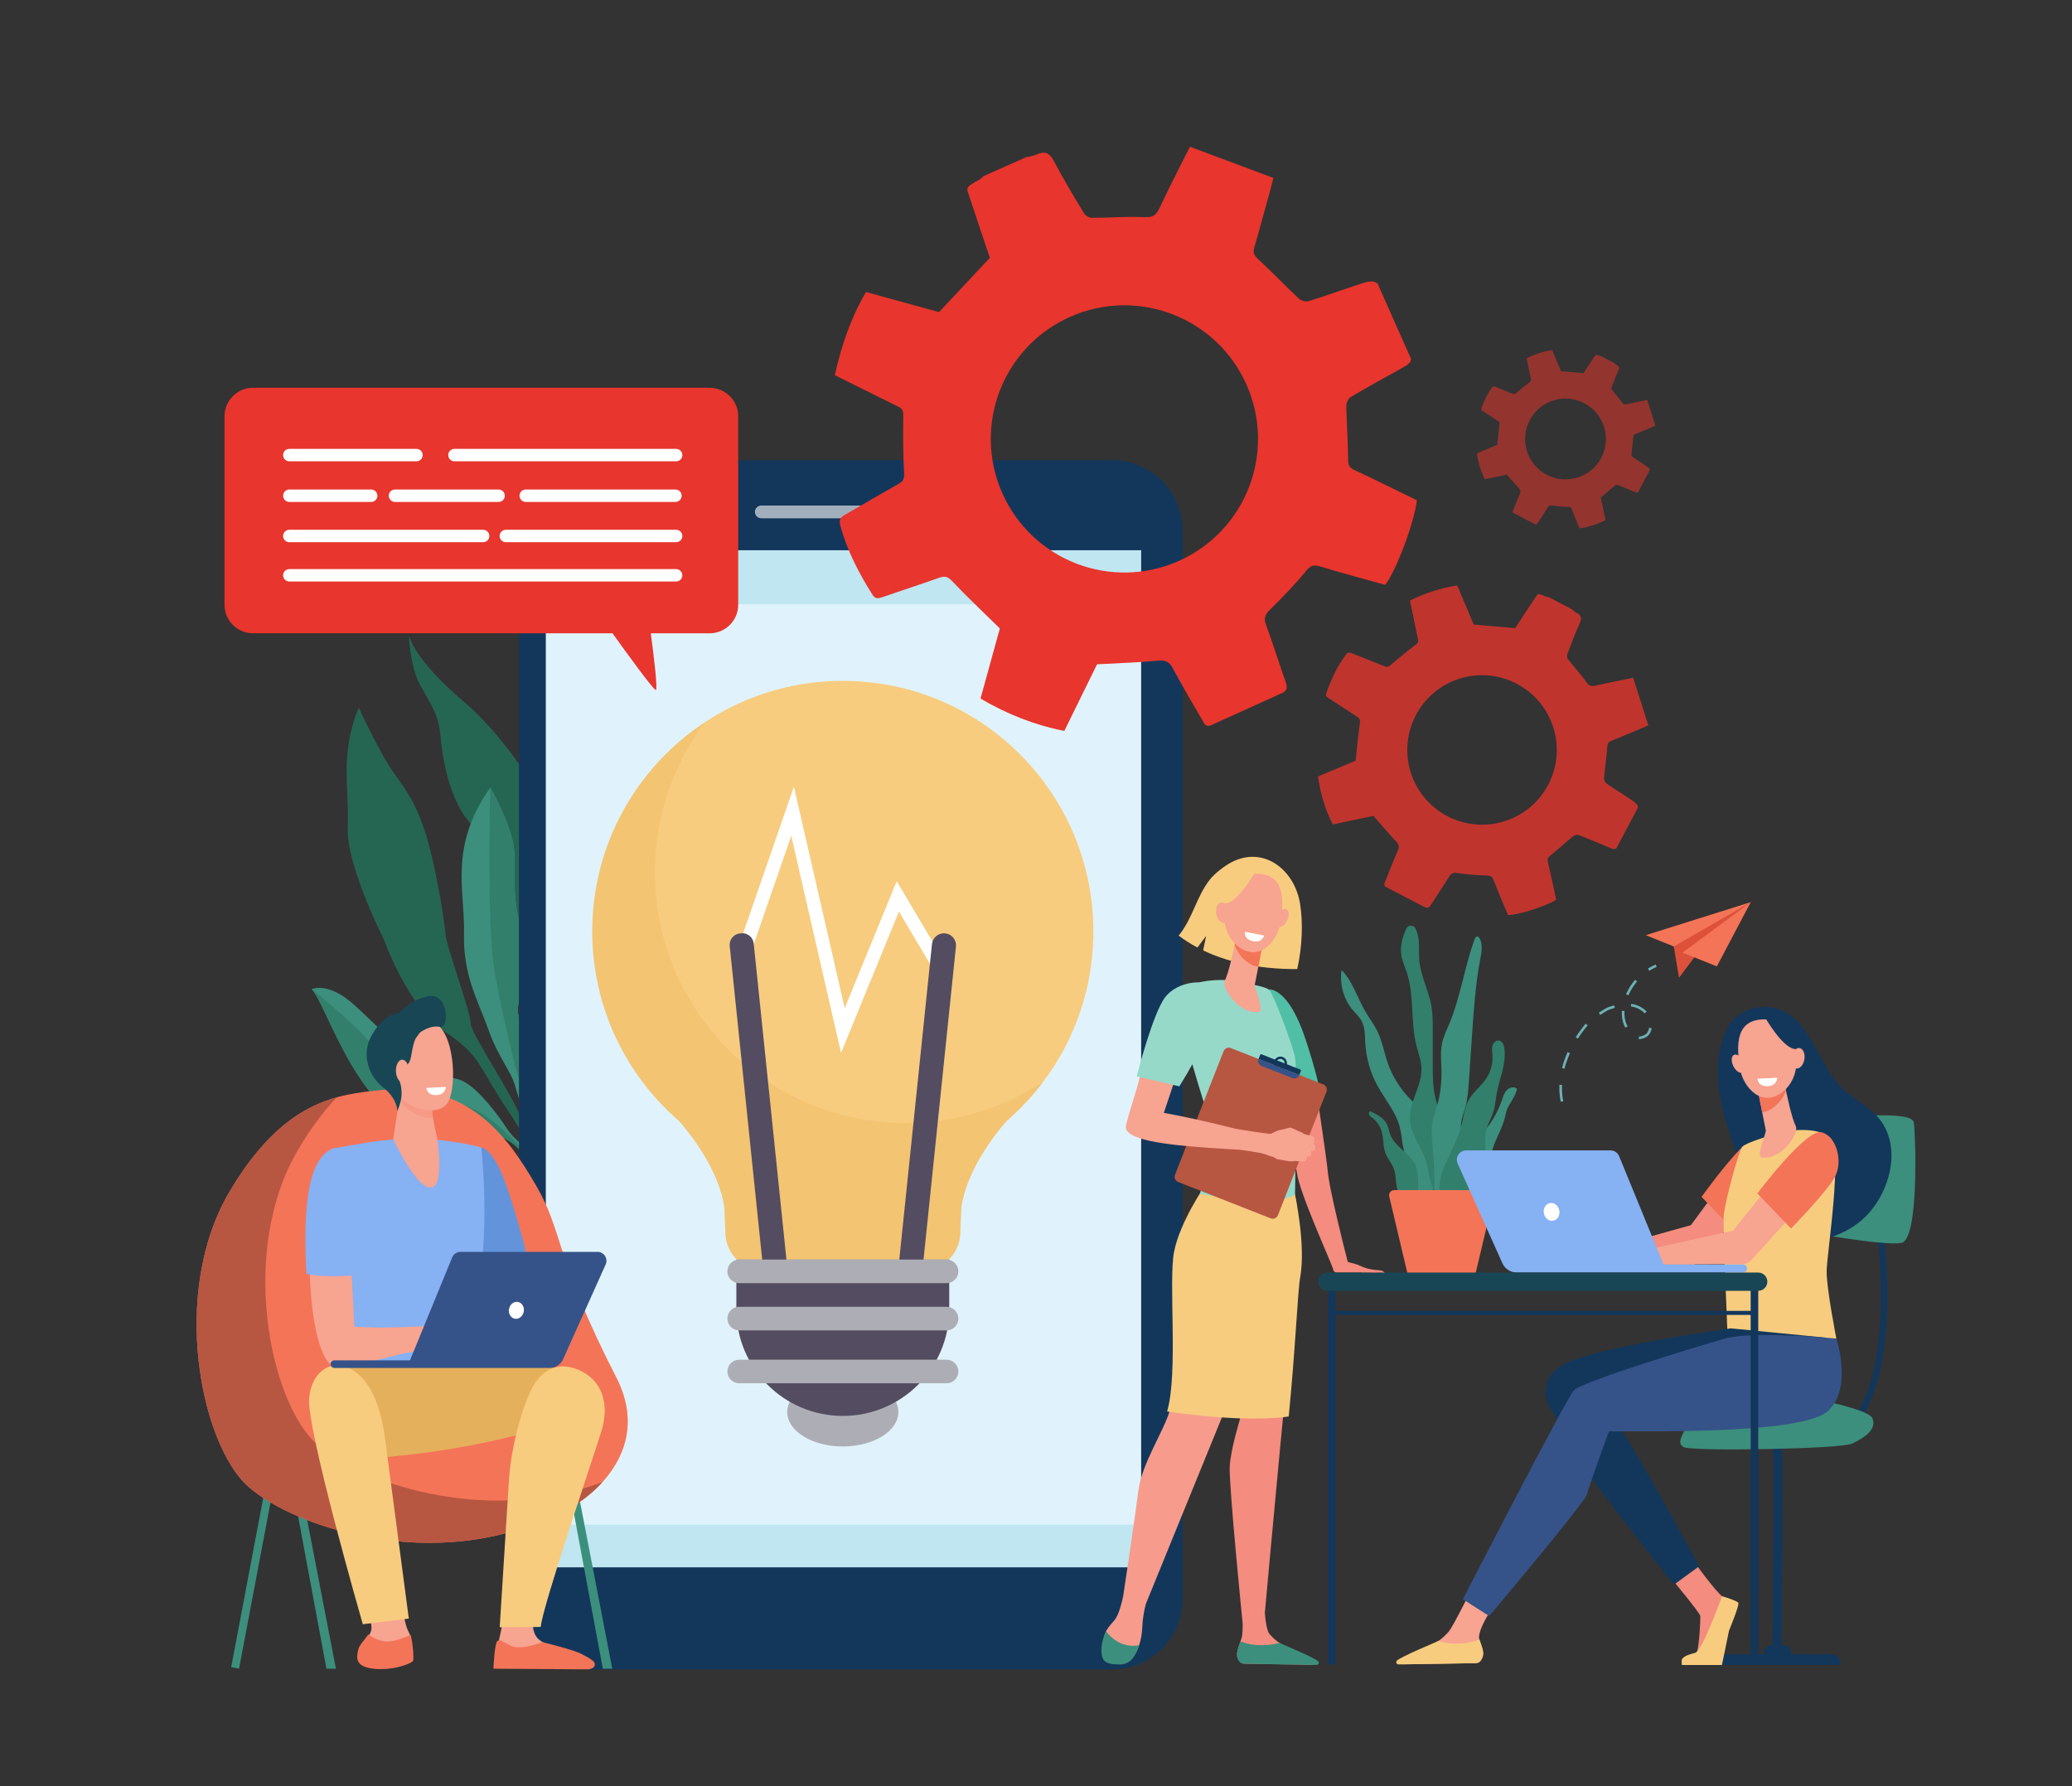 <?xml version="1.0" encoding="utf-8"?>
<!-- Generator: Adobe Illustrator 24.3.0, SVG Export Plug-In . SVG Version: 6.00 Build 0)  -->
<svg version="1.1" id="Layer_1" xmlns="http://www.w3.org/2000/svg" xmlns:xlink="http://www.w3.org/1999/xlink" x="0px" y="0px"
	 viewBox="0 0 1000 862.07" style="enable-background:new 0 0 1000 862.07;" xml:space="preserve">
<rect x="0" y="0" width="1000" height="862.07" fill="#333333" stroke="none"/>
<style type="text/css">
	.st0{fill:#256653;}
	.st1{fill:#3C8F7C;}
	.st2{fill:#327F6B;}
	.st3{fill:#13375B;}
	.st4{fill:#E0F3FC;}
	.st5{opacity:0.6;fill:#FFFFFF;}
	.st6{opacity:0.2;fill:#3CB4C5;}
	.st7{fill:#F47458;}
	.st8{fill:#DD513A;}
	.st9{fill:#6DB1B5;}
	.st10{fill:#184655;}
	.st11{fill:#B75742;}
	.st12{fill:#F79C8D;}
	.st13{fill:#6394DB;}
	.st14{fill:#86B1F2;}
	.st15{fill:#F7A491;}
	.st16{fill:#E5B05C;}
	.st17{fill:#F7CC7F;}
	.st18{fill:#355389;}
	.st19{fill:#FFFFFF;}
	.st20{opacity:0.2;fill:#F47458;}
	.st21{fill:#ADAEB5;}
	.st22{fill:#544C60;}
	.st23{opacity:0.3;fill:#EAB054;}
	.st24{fill:#F48C7F;}
	.st25{fill:#50BFA5;}
	.st26{fill:#96D9C9;}
	.st27{fill:#E8352D;}
	.st28{opacity:0.78;fill:#E8352D;}
	.st29{opacity:0.53;fill:#E8352D;}
</style>
<g>
	<path class="st0" d="M173.15,341.56c0,0,10.34,22.51,17.29,32.01c6.96,9.51,13.58,18.6,19.13,44.98
		c5.55,26.39,4.6,29.04,6.12,35.85c1.52,6.82,11.41,34.43,11.46,39.49c0.06,5.06,19.98,33.89,25.08,47.38
		c5.1,13.49,14.14,32.76,13.64,42.57l-2.27-0.58c0,0-1.85-22.88-17.6-46c-15.75-23.12-13.5-27.48-31.38-39.36
		c-17.89-11.88-29.44-44.68-29.44-44.68s-18.19-35.64-17.35-54.16C168.68,380.55,163.85,363.84,173.15,341.56z"/>
	<path class="st0" d="M197.35,306.95c0,0,0.6,14.78,5.37,23.57c4.77,8.78,8.88,14.12,9.74,23.62c0.87,9.5,3.86,34,17.16,45.96
		c13.3,11.96,15,47.79,25.12,58.63c10.12,10.84,11.44,18.63,9.58,37.22c-1.87,18.59-8.22,44.36,6.46,77.99l3.32-8.36
		c0,0-10.5-27.67-7.96-43.87c2.54-16.2,11.39-40.68,8.15-52.42c-3.24-11.74,8.8-14.03,1.55-31.79
		c-7.25-17.76-4.27-23.93-14.15-39.28c0,0-1.01-0.72-3.61-13.71c-2.6-12.99-23.52-36.8-33.16-44.92
		C215.28,331.46,201.39,318.44,197.35,306.95z"/>
	<path class="st1" d="M236.63,380.15c0,0,11.55,19.77,11.71,32.5c0.16,12.73-1.21,23.08,4.63,40.5c5.84,17.43-5.75,28.44-2.41,38.06
		c3.34,9.62,3.6,21.01,3.5,29.65c-0.1,8.64,13.23,37.23,15.26,51.7c2.03,14.48-0.56,14.52-0.56,14.52s-2.21-19.11-5.28-25.43
		c-3.07-6.32-12.39-28.11-14.57-36.54c-2.18-8.43-8.08-13.84-13.18-28.11c-5.09-14.28-12.33-26.3-11.78-46.56
		C224.5,430.19,216.35,408.81,236.63,380.15z"/>
	<path class="st1" d="M261.08,573.82c0,0-5.39-25.09-28.09-27.6c-22.71-2.51-36.05,1.98-52.09-16.35
		c-16.04-18.33-25.36-47.42-30.48-52.43c0,0,8.06-4.15,21.46,8.38c13.4,12.53,22.81,22.03,30.57,29.32
		c7.76,7.29,14.06,2.54,22.25,7.35c6.86,4.03,15.74,15.68,19.65,21.78c1.27,1.98,2.78,3.8,4.51,5.4c1.57,1.45,3.45,3.23,4.65,4.54
		c2.4,2.62,9.34,19.7,9.34,19.7L261.08,573.82z"/>
	<path class="st1" d="M269.08,569.39c0,0-8-30.69-2.64-45.7c5.36-15.02,22.14-26.13,21.47-35.56c-0.67-9.43-11.45-34.93-2.66-53.91
		c0,0,3.34,16.93,6.63,20.7c3.29,3.77,25.89,18.95,21.88,39.01c-4.01,20.06-25.97,24.75-31.38,30.65
		c-5.41,5.91-12.71,5.9-12.76,9.82c-0.05,3.93-1.47,18.2,0.95,32.29L269.08,569.39z"/>
	<path class="st2" d="M260.33,548.86l-11.24-32.39c0,0-6.6-26.05-10.43-47.77c-3.83-21.72-2.03-88.55-2.03-88.55
		s11.55,19.77,11.71,32.5c0.16,12.73-1.21,23.08,4.63,40.5c5.84,17.43-5.75,28.44-2.41,38.06c3.34,9.62,3.6,21.01,3.5,29.65
		c-0.1,8.64,13.23,37.23,15.26,51.7c1.11,7.93,0.84,11.52,0.36,13.16C271.48,573.06,260.33,548.86,260.33,548.86z"/>
	<path class="st2" d="M204.95,529.56c10.03,2,19,1.32,30.9,10.18c11.91,8.86,18.91,18.33,18.91,18.33s5.35,9.56,7.56,14.61
		c0.32,0.77,0.51,1.23,0.51,1.23l-1.76-0.09c0,0-5.39-25.09-28.09-27.6c-22.71-2.51-36.05,1.98-52.09-16.35
		c-16.04-18.33-25.36-47.42-30.48-52.43c0,0,17.06,13.27,27.61,25.02C188.56,514.21,194.92,527.56,204.95,529.56z"/>
	<path class="st2" d="M291.87,454.92c3.29,3.77,25.89,18.95,21.88,39.01c-4.01,20.06-25.97,24.75-31.38,30.65
		c-5.41,5.91-12.71,5.9-12.76,9.82c-0.05,3.93-1.47,18.2,0.95,32.29l-0.65,1.18c-1.18-5.5-2.83-13.87-3.37-20.23
		c-0.87-10.32,0.8-14.6,4.12-22.96c3.32-8.36,23.94-25.4,29.11-34.36c5.17-8.96-9.96-23.93-13.32-31.16
		c-3.36-7.23-1.21-24.95-1.21-24.95S288.58,451.15,291.87,454.92z"/>
</g>
<g>
	<path class="st3" d="M548.33,224.13L548.33,224.13c-0.02-0.01-0.05-0.02-0.07-0.02c-0.68-0.25-1.38-0.46-2.08-0.67
		c-0.24-0.07-0.48-0.14-0.72-0.2c-0.25-0.07-0.51-0.13-0.77-0.19c-0.26-0.06-0.52-0.12-0.78-0.18c-0.25-0.05-0.5-0.1-0.75-0.15
		c-0.28-0.05-0.56-0.1-0.84-0.15c-0.24-0.04-0.48-0.08-0.72-0.11c-0.3-0.04-0.61-0.08-0.92-0.12c-0.22-0.03-0.45-0.05-0.67-0.07
		c-0.35-0.03-0.7-0.06-1.06-0.08c-0.19-0.01-0.37-0.03-0.56-0.04c-0.54-0.03-1.09-0.04-1.64-0.04H284.49
		c-0.59,0-1.17,0.01-1.75,0.04c-1.16,0.06-2.3,0.18-3.43,0.35c-0.56,0.09-1.12,0.19-1.68,0.3c-14.39,2.95-25.48,14.98-26.99,29.85
		c-0.12,1.14-0.18,2.3-0.18,3.48v419.79v95.77c0,14.72,9.35,27.26,22.44,31.99v0c0.06,0.02,0.12,0.04,0.17,0.06
		c0.65,0.23,1.31,0.44,1.97,0.63c0.24,0.07,0.48,0.14,0.72,0.21c0.25,0.07,0.51,0.13,0.77,0.19c0.26,0.06,0.52,0.12,0.78,0.18
		c0.25,0.05,0.5,0.1,0.75,0.15c0.28,0.05,0.56,0.1,0.84,0.15c0.24,0.04,0.48,0.08,0.72,0.11c0.3,0.04,0.61,0.08,0.92,0.12
		c0.22,0.03,0.45,0.05,0.67,0.07c0.35,0.03,0.7,0.06,1.06,0.08c0.19,0.01,0.37,0.03,0.56,0.04c0.54,0.03,1.09,0.04,1.64,0.04h252.27
		c1.17,0,2.33-0.06,3.48-0.18c16.01-1.63,28.74-14.35,30.36-30.36c0.12-1.14,0.18-2.3,0.18-3.48V351.89v-95.77
		C570.78,241.4,561.42,228.86,548.33,224.13z"/>
	<rect x="263.43" y="265.58" class="st4" width="287.32" height="490.87"/>
	<path class="st5" d="M447.22,250.15h-79.8c-1.7,0-3.08-1.38-3.08-3.08l0,0c0-1.7,1.38-3.08,3.08-3.08h79.8
		c1.7,0,3.08,1.38,3.08,3.08v0C450.29,248.77,448.92,250.15,447.22,250.15z"/>
	<rect x="263.43" y="735.85" class="st6" width="287.32" height="20.6"/>
	<rect x="263.43" y="265.58" class="st6" width="287.32" height="26.05"/>
</g>
<g>
	<path class="st1" d="M690.69,548.36c-0.35-3.11-0.77-6.29-2.21-9.06c-1.75-3.37-4.84-5.81-7.53-8.49
		c-5.03-5.01-8.91-11.18-11.23-17.9c-1.8-5.19-2.69-10.73-5.17-15.63c-1.51-2.99-3.58-5.67-5.29-8.55
		c-4.06-6.81-6.27-14.86-11.78-20.56c-1.06,6.91,1.03,14.25,5.58,19.55c1.36,1.58,2.93,3.01,3.96,4.82c1.88,3.29,1.7,7.3,1.92,11.07
		c0.41,7.1,2.41,14.11,5.82,20.35c3.61,6.63,8.83,12.54,10.76,19.85c1.45,5.47,1.02,11.62,4.1,16.36c0.33,0.51,0.72,1.03,0.8,1.64
		c0.05,0.34-0.01,0.69-0.06,1.03c-0.07,0.44-0.14,0.88-0.21,1.32c-0.7,4.48-1.43,10.18,2.42,13.54c2.67,2.32,6.1,2.38,8.02-0.71
		c1.93-3.11,1.76-7.66,1.62-11.16C691.97,559.99,691.34,554.15,690.69,548.36z"/>
	<path class="st2" d="M697.62,544.75c-1.5-5.19-3.82-10.13-4.99-15.4c-1.13-5.11-1.14-10.4-1.14-15.64c0-5.74-0.01-11.48-0.01-17.22
		c0-3.57-0.01-7.17-0.6-10.69c-1.27-7.58-5.21-14.59-5.88-22.25c-0.29-3.31,0.05-6.66-0.32-9.96c-0.21-1.89-0.69-3.81-1.57-5.49
		c-0.94-1.8-3.54-1.72-4.39,0.12c-1.91,4.15-3.13,8.63-2.35,13.07c0.46,2.67,1.62,5.15,2.48,7.71c3.84,11.42,1.8,24.06,4.77,35.73
		c0.9,3.52,2.25,6.98,2.41,10.61c0.38,8.7-6.12,16.64-5.52,25.32c0.49,7.12,5.61,13.01,7.76,19.81c1.2,3.81,1.46,7.87,2.75,11.65
		c1,2.94,3.33,6.5,6.95,5.61c3.43-0.85,2.4-3.65,2.24-6.33C699.69,562.38,700.18,553.6,697.62,544.75z"/>
	<path class="st1" d="M705.48,549.51c-0.15-2.7-0.61-5.41-0.23-8.08c0.32-2.26,1.22-4.38,1.86-6.57c1.2-4.1,1.5-8.4,1.79-12.66
		c0.53-7.75,1.06-15.49,1.59-23.24c0.82-12.04,1.65-24.12,3.9-35.98c0.62-3.29,1.33-6.86-0.15-9.87c-0.31-0.63-0.93-1.31-1.6-1.09
		c-0.48,0.15-0.71,0.68-0.89,1.15c-4.92,13.38-6.78,27.78-12.28,40.93c-1.32,3.15-2.85,6.25-3.53,9.6
		c-0.82,4.02-0.37,8.17-0.26,12.27c0.15,5.88-0.42,11.8-2.04,17.46c-0.85,2.96-1.99,5.85-2.45,8.89c-0.58,3.79-0.09,7.66,0.27,11.48
		c0.7,7.34,0.93,14.73,0.71,22.1c-0.13,4.33,3.53,4.22,5.95,1.56c1.69-1.86,1.68-3.91,2.26-6.23
		C702.28,563.6,705.94,557.76,705.48,549.51z"/>
	<path class="st2" d="M682.62,561.26c-3.24-5.2-9.68-8.15-11.75-13.92c-0.53-1.47-0.73-3.05-1.37-4.46
		c-1.43-3.15-4.67-4.94-7.87-6.39c-0.44-0.2-0.95,0.12-0.95,0.61l0,0c-0.01,0.78,0.36,1.51,1,1.95c2.46,1.66,4.33,4.19,5.16,7.04
		c0.99,3.38,0.56,7.08,1.78,10.38c1.03,2.77,3.15,5.03,4.14,7.82c0.91,2.54,0.81,5.32,1.24,7.99c0.43,2.67,1.61,5.5,4.06,6.63
		C686.92,582.98,684.71,564.62,682.62,561.26z"/>
	<path class="st1" d="M719.48,559.55c-0.14,2.51,0.25,5.15-0.74,7.47c-0.63,1.48-1.76,2.68-2.69,3.99
		c-3.26,4.61-4.45,11.15-9.46,13.75c-0.33,0.17-0.7,0.32-1.07,0.26c-0.51-0.1-0.85-0.59-1.06-1.07c-1.23-2.86,0.15-6.09,0.97-9.1
		c0.14-0.53,0.26-1.11,0.01-1.6c-0.28-0.53-0.91-0.76-1.33-1.18c-0.86-0.83-0.78-2.21-0.61-3.4c0.43-2.96,1.02-5.89,1.79-8.78
		c0.43-1.64,0.94-3.29,1.88-4.7c1.04-1.55,2.55-2.7,3.96-3.92c6.24-5.37,11.02-12.43,13.7-20.22c0.58-1.69,1.1-3.47,2.29-4.79
		c1.2-1.32,3.33-2,4.79-0.98c1.04,0.73-3.21,7.56-3.71,8.38c-1.42,2.34-1.43,4.38-2.23,6.98
		C724.02,547.02,719.86,552.72,719.48,559.55z"/>
	<path class="st2" d="M714.54,562.45c0.93-2.4,1.86-4.83,2.17-7.38c0.34-2.84-0.11-5.74,0.37-8.56c0.62-3.62,2.73-6.81,3.78-10.33
		c0.75-2.54,0.94-5.22,1.39-7.83c1.3-7.48,4.81-14.78,3.8-22.31c-0.22-1.64-0.96-3.54-2.58-3.82c-1.47-0.25-2.81,1.09-3.19,2.54
		c-0.38,1.44-0.1,2.97,0.01,4.46c0.29,4.16-0.89,8.4-3.3,11.8c-2.31,3.27-5.66,5.73-7.74,9.15c-2.55,4.19-2.9,9.32-4.2,14.05
		c-2.59,9.42-9.07,17.63-10.26,27.33c-0.47,3.86,0.43,8.55,4,10.09C709.1,586.09,712.21,568.48,714.54,562.45z"/>
	<path class="st7" d="M696.54,574.4h-1.65h-21.98c-1.62,0-2.81,1.51-2.43,3.09l8.61,36.33c0.27,1.13,1.28,1.93,2.43,1.93h13.37h1.65
		h13.37c1.16,0,2.17-0.8,2.43-1.93l8.61-36.33c0.37-1.58-0.82-3.09-2.43-3.09H696.54z"/>
</g>
<g>
	<g>
		<path class="st8" d="M807.81,456.81l2.53,15.11l8-10.7l26.62-25.81l-23.73,9.72c0,0-11.51,6.84-12,7.65
			C808.74,453.61,807.81,456.81,807.81,456.81z"/>
		<polygon class="st7" points="794.31,451.35 844.96,435.41 807.81,456.81 		"/>
		<polygon class="st7" points="828.61,466.41 812.03,459.8 844.96,435.41 		"/>
	</g>
	<g>
		<g>
			<path class="st9" d="M753.05,530.7c-0.2-1.2-0.34-2.44-0.41-3.67c-0.06-1.14-0.07-2.3-0.02-3.45l1.25,0.05
				c-0.05,1.11-0.04,2.23,0.02,3.33c0.07,1.19,0.2,2.38,0.39,3.54c0.06,0.34,0.12,0.68,0.19,1.02l-1.23,0.24
				C753.17,531.4,753.11,531.04,753.05,530.7z M753.85,515.48c0.66-2.55,1.57-5.14,2.73-7.7l1.14,0.52
				c-1.13,2.49-2.02,5.02-2.66,7.5L753.85,515.48z M791.03,501.47c-0.08-0.02-0.17-0.05-0.25-0.07l0.36-1.2
				c0.07,0.02,0.14,0.04,0.2,0.06c0,0,0.04,0.01,0.13,0c0.7-0.04,2.41-0.56,3.19-1.43c0.66-0.73,1.08-1.67,1.26-2.79l1.23,0.2
				c-0.21,1.34-0.76,2.53-1.57,3.43c-1.09,1.2-3.18,1.79-4.05,1.84C791.34,501.52,791.17,501.51,791.03,501.47z M760.48,500.62
				c1.43-2.25,3.05-4.46,4.81-6.57l0.96,0.8c-1.73,2.08-3.32,4.24-4.72,6.45L760.48,500.62z M783.4,493.61
				c-0.35-1.15-0.57-2.37-0.64-3.64c-0.04-0.68-0.03-1.39,0.01-2.11l1.25,0.08c-0.04,0.67-0.04,1.33-0.01,1.96
				c0.07,1.17,0.26,2.3,0.59,3.34c0.23,0.74,0.54,1.47,0.92,2.16l-1.09,0.6C783.99,495.24,783.65,494.43,783.4,493.61z
				 M787.27,485.76l-0.17-0.03l0.18-1.24l0.19,0.03c2.83,0.44,5.48,1.8,7.26,3.73l-0.92,0.85
				C792.21,487.37,789.83,486.15,787.27,485.76z M771.62,488.79c1.2-0.81,3.41-2.24,4.66-2.69c0.97-0.35,1.87-0.64,2.76-0.88
				l0.33,1.21c-0.85,0.23-1.72,0.51-2.66,0.85c-0.82,0.3-2.42,1.23-4.38,2.55L771.62,488.79z M784.78,479.86
				c1.09-2.52,2.56-4.87,4.35-6.98l0.95,0.81c-1.71,2.02-3.11,4.26-4.16,6.67L784.78,479.86z"/>
		</g>
		<g>
			<path class="st9" d="M796,468.52c1.15-0.73,2.35-1.36,3.56-1.87l-0.49-1.15c-1.27,0.54-2.53,1.2-3.74,1.97L796,468.52z"/>
		</g>
	</g>
</g>
<g>
	
		<rect x="119.59" y="716.81" transform="matrix(0.983 0.186 -0.186 0.983 143.824 -9.317)" class="st1" width="3.87" height="88.59"/>
	<polygon class="st1" points="290.93,805.39 295.5,805.39 278.47,717.22 274.67,717.94 	"/>
	<polygon class="st1" points="157.55,805.39 162.12,805.39 145.09,717.22 141.29,717.94 	"/>
	<polygon class="st10" points="249.3,805.39 245.59,805.44 261.92,717.62 265.71,718.34 	"/>
	<path class="st7" d="M183.56,526.14c-20.28,2.17-46.53,4.46-72.87,49.18c-28.8,48.87-13.64,121.86,9.09,142.15
		c22.73,20.28,96.96,45.33,159.36,7.83c0,0,37.68-22.72,18.34-60.44c-29.76-58.03-25.55-70.14-38.86-92.88
		C245.31,549.24,226.6,521.53,183.56,526.14z"/>
	<path class="st11" d="M110.68,575.31c17.98-30.52,35.92-41.27,51.94-45.72c-6.2,6.41-12.48,14.67-18.77,25.34
		c-28.8,48.87-13.64,121.86,9.09,142.15c20.16,17.99,80.82,39.72,137.81,18.25c-5.86,6.48-11.62,9.96-11.62,9.96
		c-62.4,37.5-136.63,12.45-159.36-7.83C97.04,697.18,81.89,624.18,110.68,575.31z"/>
	<polygon class="st12" points="248.67,600.41 253.88,616.05 237.99,609.8 	"/>
	<path class="st13" d="M232.29,553.88c1.06,0.04,3.96,1.01,8.2,9c5.42,10.21,13.34,41.04,13.34,41.04l-23.64,8.77l-3.04-6.44
		l-5-49.55C222.15,556.71,232,553.87,232.29,553.88z"/>
	<path class="st14" d="M201.04,549.43c6.76,0.01,23.49,1.98,31.25,4.45c0,0,5.7,48.86-5.14,85.98c-2.43,8.31,2.01,34.45,2.01,34.45
		l-70.06-0.92c0,0,8.3-63.19,5.17-73.4c-3.13-10.21-3.2-45.78-3.2-45.78s0.48-0.07,15.74-2.7
		C183.93,550.28,193.82,549.42,201.04,549.43z"/>
	<path class="st15" d="M192.87,764.99c0,0,1.55,17.83,4.4,22.76c2.85,4.94-0.15,13.33-0.3,14.48c-0.15,1.15-6,2.8-15.3,1.81
		c-9.3-0.99-9.15-3.13-8.4-6.58c0.75-3.46,5.7-7.9,6-11.19c0.3-3.29-2.85-15.14-2.85-15.14L192.87,764.99z"/>
	<path class="st16" d="M221.26,659.6c0,0,48.36-2.68,59.16,3.84c10.8,6.52-1.95,19.9-1.95,19.9s-39.37,17.06-105.28,20.85
		c-15.61,0.9-16.95-40.56-14.03-43.99C162.06,656.77,221.26,659.6,221.26,659.6z"/>
	<path class="st7" d="M180.52,805.43c-9.58-1.02-8.39-5.7-7.62-9.26c0.48-2.23,3.23-4.85,4.87-7.34c0.86,0.68,2.25,1.88,6.41,3.1
		c4.32,1.27,10.24-1.24,14.01-2.82c1.34,4.99,1.41,11.35,1.28,12.31C199.31,802.61,190.09,806.45,180.52,805.43z"/>
	<path class="st17" d="M185.8,694.08c1.93,14.57,11.5,87.11,11.5,87.11l-22.2,2.74c0,0-27.3-94.68-25.9-109.16
		c1.4-14.48,11.62-15.7,11.62-15.7S180.69,655.51,185.8,694.08z"/>
	<path class="st15" d="M160.31,559.64c6.55-2.45,9.75,56.37,10.64,80.58c11.6,1.11,31.82,0.01,36.85-0.37
		c2.37-0.18,7.83-2.17,10.18-2.48c2.41-0.32,4.6-0.48,5.79-0.27c0.44,0.08,12.53,5,13.56,6.08c1.28,1.34,4.75,4.72,4.17,6.18
		c-0.59,1.46-6.67-4.07-6.67-4.07l-2.97-1.66c3.7,3.6,10.76,8.35,9.74,10.08c-0.99,1.69-7.36-3.13-11.9-6.41
		c3.89,3.5,8.73,9.78,7.62,10.75c-1,0.88-6.5-6.38-12.38-8.47c-2.18-0.77-4.35,1.37-6.06,1.63c-1.26,0.19-3.2,0.6-4.44,0.25
		l-6.37-1.8c-2.17,0.2-2.22,1.47-4.41,1.94c-2.54,0.54-6.71,1.11-9.95,1.9c-18.64,4.54-24.86,6.65-30.57,6.64
		C145.84,660.12,144.83,565.43,160.31,559.64z"/>
	<path class="st14" d="M147.88,614.86c-1.23-24.8-1.05-55.36,12.9-60.58c5.5-2.06,15.21,10.31,13.46,61.08
		C166.8,615.98,155.87,616.47,147.88,614.86z"/>
	<path class="st15" d="M257.78,780.24c0,0-1.94,6.19,1.53,10.28c3.47,4.09,17.88,8.11,19.77,10.32c1.89,2.22,1.75,4.1,1.75,4.1
		l-40.45-1.11l0.44-12.17l1.86-8.75L257.78,780.24z"/>
	<path class="st7" d="M261.83,792.56c0,0-10.39,4.19-15.41,1.71c-5.02-2.48-4.87-3.17-6.32-2.24c-1.45,0.93-1.97,13.36-1.97,13.36
		l45.48,0.31c3.17-0.07,4.77-2.4,2.19-4.38c-1.76-1.36-3.8-2.28-4.96-2.94C277.28,796.34,261.83,792.56,261.83,792.56z"/>
	<path class="st17" d="M256.25,671.02c3.13-6.56,10.24-15.09,22.75-9.95c11.93,4.9,15.13,16.96,11.37,29.3
		c-3.76,12.34-28.55,84.89-29.41,94.86l-19.79,0.13c0,0,3.6-57.44,4.48-71.33C246.49,700.67,250.84,682.37,256.25,671.02z"/>
	<path class="st18" d="M288.37,604.2h-66.14c-1.75,0-3.33,1.06-3.99,2.68l-20.37,49.67H161.4c-1.02,0-1.85,0.83-1.85,1.84l0,0
		c0,1.02,0.83,1.85,1.85,1.85h103.79c2.85,0,5.44-1.67,6.61-4.28l20.51-45.68C293.59,607.43,291.5,604.2,288.37,604.2z"/>
	<path class="st19" d="M252.76,633.13c-0.45,2.23-2.39,3.72-4.35,3.33c-1.95-0.39-3.18-2.52-2.73-4.75s2.39-3.72,4.35-3.33
		C251.99,628.77,253.21,630.9,252.76,633.13z"/>
	<path class="st15" d="M193,528.49l-3.24,21.33c0,0,11.82,25.4,18.87,23.2c5.92-1.85,2.28-24.32,2.28-24.32s-3.23-12.07-2.26-18.11
		C209.62,524.55,193,528.49,193,528.49z"/>
	<path class="st20" d="M208.66,530.59c0.97-6.04-15.66-2.1-15.66-2.1l-0.27,1.77c0.49,1.18,1.08,2.2,1.8,2.97
		c3.71,4,9.52,6.4,14.54,6.58C208.57,536.55,208.26,533.06,208.66,530.59z"/>
	<g>
		<path class="st15" d="M190.27,498.31c-0.47-0.17-3.77,24.29,2.49,31.03c6.26,6.73,18.44,8.93,22.82,3.63
			c4.84-5.86,4.59-32.16-5.13-39.08C200.72,486.96,190.27,498.31,190.27,498.31z"/>
		<path class="st10" d="M206.74,480.8c-7.52,1.53-12.39,6.13-14.18,8.08c-3.41,0.4-8.05,2.29-12.84,10.22
			c-5.89,9.75-1.54,20.56,5.32,25.86c6.86,5.3,6.76,11.43,6.76,11.43l1.08-3.17c0.8-2.4,1.13-4.94,0.86-7.46
			c-0.16-1.51-0.48-3.14-1.11-4.49c-1.65-3.54,3.54-5.89,5-8.84c1.12-2.27,1.18-7.46,2.94-11.21l2.11-2.86c0,0,4.87-3.79,9.63-2.72
			C217.07,496.72,216.39,478.83,206.74,480.8z"/>
		<path class="st15" d="M197.31,516.79c0.05,2.98-1.31,5.43-3.03,5.46c-1.72,0.03-3.16-2.37-3.21-5.35
			c-0.05-2.98,1.31-5.43,3.03-5.46C195.83,511.41,197.26,513.81,197.31,516.79z"/>
	</g>
	<path class="st19" d="M205.76,525.07l9.43-0.49c0,0-0.03,3.59-4.17,3.93C205.97,528.92,205.76,525.07,205.76,525.07z"/>
</g>
<g>
	<path class="st21" d="M433.58,681.52c0,9.17-12.01,16.61-26.82,16.61c-14.81,0-26.82-7.44-26.82-16.61
		c0-9.17,12.01-16.61,26.82-16.61C421.57,664.91,433.58,672.35,433.58,681.52z"/>
	<path class="st17" d="M406.76,328.62c-66.78,0-120.91,54.13-120.91,120.91c0,36.49,16.16,69.2,41.72,91.37
		c0.09,0.1,18.89,20.41,21.99,41.69l0.56,13.02c0.18,4.27,1.86,8.34,4.74,11.5c0.25,0.28,0.52,0.55,0.79,0.81h102.24
		c0.27-0.26,0.53-0.53,0.79-0.81c2.88-3.16,4.55-7.23,4.74-11.5l0.56-13.02c3.1-21.28,21.9-41.6,21.99-41.69
		c25.55-22.17,41.72-54.88,41.72-91.37C527.67,382.76,473.54,328.62,406.76,328.62z"/>
	<path class="st22" d="M406.76,683.38L406.76,683.38c-28.37,0-51.38-23-51.38-51.38v-24.07h102.75V632
		C458.13,660.38,435.13,683.38,406.76,683.38z"/>
	<path class="st23" d="M437.07,541.98c-66.81,0-120.98-54.16-120.98-120.98c0-27.13,8.93-52.17,24.01-72.35
		c-32.69,21.64-54.25,58.74-54.25,100.88c0,36.49,16.16,69.2,41.72,91.37c0.09,0.1,18.89,20.41,21.99,41.69l0.56,13.02
		c0.18,4.27,1.86,8.34,4.74,11.5c0.25,0.28,0.52,0.55,0.79,0.81h102.24c0.27-0.26,0.53-0.53,0.79-0.81
		c2.88-3.16,4.55-7.23,4.74-11.5l0.56-13.02c3.1-21.28,21.9-41.6,21.99-41.69c6.46-5.61,12.33-11.89,17.48-18.74
		C484.38,534.68,461.58,541.98,437.07,541.98z"/>
	<g>
		<polygon class="st19" points="405.91,508.17 381.88,403.38 360.8,464.33 354.61,462.19 383.16,379.68 407.67,486.6 432.78,425.31 
			456.04,464.57 450.41,467.9 433.85,439.96 		"/>
	</g>
	<g>
		<path class="st22" d="M375.63,623.69l-0.58,0.06c-3.04,0.31-5.75-1.89-6.07-4.93l-16.8-162.25c-0.31-3.04,1.89-5.75,4.93-6.07
			l0.58-0.06c3.04-0.31,5.75,1.89,6.07,4.93l16.8,162.25C380.87,620.66,378.66,623.37,375.63,623.69z"/>
		<path class="st22" d="M438.24,623.72L438.24,623.72c3.2,0.33,6.05-1.99,6.38-5.19l16.74-161.67c0.33-3.2-1.99-6.05-5.19-6.38l0,0
			c-3.2-0.33-6.05,1.99-6.38,5.19l-16.74,161.67C432.73,620.53,435.05,623.38,438.24,623.72z"/>
	</g>
	<path class="st21" d="M456.84,619.31h-100.1c-3.14,0-5.69-2.55-5.69-5.69v0c0-3.14,2.55-5.69,5.69-5.69h100.1
		c3.14,0,5.69,2.55,5.69,5.69v0C462.53,616.76,459.98,619.31,456.84,619.31z"/>
	<path class="st21" d="M456.84,642.11h-100.1c-3.14,0-5.69-2.55-5.69-5.69l0,0c0-3.14,2.55-5.69,5.69-5.69h100.1
		c3.14,0,5.69,2.55,5.69,5.69l0,0C462.53,639.56,459.98,642.11,456.84,642.11z"/>
	<path class="st21" d="M456.84,667.63h-100.1c-3.14,0-5.69-2.55-5.69-5.69l0,0c0-3.14,2.55-5.69,5.69-5.69h100.1
		c3.14,0,5.69,2.55,5.69,5.69l0,0C462.53,665.08,459.98,667.63,456.84,667.63z"/>
</g>
<path class="st3" d="M859.69,803.26l-4.4-0.04c0.58-42.65,1.09-107.42,0.12-111.05c0,0.01,0.06,0.23,0.29,0.49l3.57-2.07
	c0.58,0.64,0.93,1.03,1.05,19.17c0.06,9.33,0.04,22.22-0.07,38.31C860.07,775.46,859.7,802.99,859.69,803.26z"/>
<g>
	<path class="st3" d="M896.36,686.58l-2.37-2c8.66-10.23,13.42-29.73,13.77-56.38c0.27-20.32-2.15-37.75-2.17-37.92l3.07-0.43
		c0.02,0.18,2.47,17.81,2.2,38.35c-0.16,12.1-1.21,22.84-3.12,31.93C905.32,671.61,901.49,680.51,896.36,686.58z"/>
</g>
<path class="st1" d="M885.68,539.68c1.28,0,37.14-4.27,37.99,2.13c0.85,6.4,2.56,56.35-5.98,58.06c-8.54,1.71-49.95-5.98-49.95-5.98
	L885.68,539.68z"/>
<path class="st1" d="M812.68,689.94c1.84-0.37-4.7,6.4,0,8.54c4.7,2.13,75.56,0.85,81.11-1.71c5.55-2.56,12.38-6.83,9.82-12.38
	c-2.56-5.55-46.23-12.81-46.23-12.81l-39.58,10.67C817.8,682.26,810.54,690.37,812.68,689.94z"/>
<path class="st3" d="M829.1,519.92c-0.34-8.11,0.86-16.12,4.49-23.67c3.12-6.5,10.84-10.18,17.89-10.19
	c22.36-0.03,25.21,29.52,39.44,40.92c4.35,3.48,9.21,6.32,13.33,10.08c15.2,13.87,8.35,39.54-5.6,51.7
	c-9.68,8.44-24.91,13.23-36.84,6.64c-6.23-3.44-10.96-9.17-14.33-15.44c-4.78-8.9-7.87-19.17-11.27-28.65
	C832.58,541.21,829.55,530.7,829.1,519.92z"/>
<path class="st24" d="M767.4,604.89l48.67-13.57c0,0,10.25-13.77,23.45-32.25c4.31,4.27,6.71,10.83,11.05,15.05l-32.22,35.63
	c-1.16,1.29-2.81,2.02-4.54,2.03l-44.72,0.15l-15.3,1.22v-9.79L767.4,604.89z"/>
<path class="st7" d="M837.46,594.56c0,0,16.7-17.13,21-24.57c4.3-7.44-2.93-2.6-10.31-4.55c-2.79-0.74-2.09-17.12-7.37-11.79
	c-8.67,8.73-19.56,24.01-19.56,24.01L837.46,594.56z"/>
<path class="st17" d="M861.21,546.13c0,0,14.99-2.96,21.83,2.76c6.84,5.71-1.47,56.52-1.46,64.95c0.01,8.42,4.7,32.22,4.7,32.22
	s-45.43,7.95-52.65-4.69c0,0-2.05-48.17-1.75-54.23c0.31-6.06,7.04-30.83,8.9-33.49S861.21,546.13,861.21,546.13z"/>
<path class="st15" d="M861.3,522.94c0,0,0.08,0.45,0.22,1.21c0.68,3.66,3.3,15.8,5.07,19.13c2.14,4.03-7.32,16.89-16.42,15.32
	c-2.71-0.47,2.29-11.82,2.05-13.02c-0.46-2.3-1.08-5.44-1.72-8.66c-0.36-1.82-0.72-3.66-1.07-5.39c-0.97-4.92-1.77-8.94-1.77-8.94
	L861.3,522.94z"/>
<path class="st7" d="M861.53,524.15c-0.14-0.76-0.22-1.21-0.22-1.21l-13.64-0.34c0,0,0.79,4.02,1.77,8.94
	c0.34,1.72,0.7,3.55,1.06,5.36c2.11-0.31,4.3-1.33,6.51-3.26c2.4-2.1,3.98-4.62,4.93-7.32
	C861.77,525.46,861.63,524.72,861.53,524.15z"/>
<path class="st15" d="M852.13,492.01c0,0,6.43-0.74,10.46,4.46c4.03,5.2,8.37,21.28-1.64,30.03c-10.01,8.74-19.9-1.15-21.36-11.65
	C838.12,504.35,837.55,491.63,852.13,492.01z"/>
<path class="st15" d="M836.62,514.69c1.19,2.32,3.2,3.6,4.48,2.87c1.28-0.73,1.35-3.21,0.15-5.53c-1.19-2.32-3.2-3.6-4.48-2.87
	C835.5,509.9,835.43,512.37,836.62,514.69z"/>
<path class="st3" d="M851.41,490.29c0,0,8.59,15.29,14.73,16c6.14,0.71,6.95,8.83,6.95,8.83s-2.2-18.72-8.28-22.34
	C858.73,489.17,851.41,490.29,851.41,490.29z"/>
<path class="st15" d="M864.53,510.13c-0.5,2.72,0.5,5.21,2.24,5.56c1.74,0.36,3.55-1.56,4.05-4.27s-0.51-5.21-2.24-5.56
	C866.84,505.5,865.03,507.41,864.53,510.13z"/>
<path class="st3" d="M883.91,798.4h-52.47c-2.42,0-4.38,1.96-4.38,4.38l0,0c0,0.42,0.34,0.77,0.77,0.77h59.69
	c0.42,0,0.77-0.34,0.77-0.77l0,0C888.29,800.36,886.33,798.4,883.91,798.4z"/>
<g>
	<path class="st24" d="M806.74,762c0,0,13.79,16.53,13.88,17.97c0.09,1.44-0.55,17.14-2.19,18.58c-1.64,1.44-6.46,2.46-4.91,4.08
		c1.17,1.22,10.18,0.96,16.15,0.63c1.74-0.1,3.93-14,4.62-16.04c1-2.97,3.44-9.65,2.53-11.72c-0.44-1.01-2.57-3.08-5.56-5.01
		c-3.15-2.03-15.19-18.79-15.19-18.79L806.74,762z"/>
	<path class="st17" d="M831.06,770.39c0,0-9.26,26.07-12.88,27.33c-0.96,0.33-5.58,1.18-6.45,3.22c-0.26,0.62,0,2.67,0,2.67h19.3
		c0,0,2.44-11.49,3.41-16.53c0,0,5.11-12.33,4.54-13.45S831.06,770.39,831.06,770.39z"/>
	<path class="st15" d="M724.14,769.94c0,0-11.26,15.85-10.27,20.87c0.53,2.69,2.89,6.2,1.54,8.73c-1.36,2.53-2.9,3.16-2.9,3.16
		l-35.13,0.57c-1.91,0.03-0.65-1.2,0.89-2.33c2.53-1.85,4.56-3.08,12.63-6.97c0.53-0.25,2.44-1.47,3.13-1.89
		c1.75-1.07,3.51-2.75,5.02-4.43c2.52-2.8,13.61-25.64,13.61-25.64L724.14,769.94z"/>
	<path class="st17" d="M694.03,792.07c9.29,2.38,16.16,0.76,20-0.78c0.99,2.8,2.3,6.32,1.61,8.34c-0.85,2.48-2.07,3.04-3.14,3.07
		c-8.49,0.22-31.08,0.53-37.55,0.61c-0.9,0.01-1.4-1.04-0.82-1.73C675.73,799.66,693.34,792.49,694.03,792.07z"/>
	<path class="st3" d="M764.87,672.13c0,0,13.94,15.92,17.5,18.44c3.56,2.52,37.69,65.37,37.69,65.37l-12.16,8.88
		c0,0-30.51-38.04-44.83-58.38c-12.11-17.2-7.65-16.11-14.77-26.58c-3.92-5.76-3.03-13.56,2.14-18.24c0.64-0.58,1.34-1.19,2.1-1.82
		c10.54-8.79,82.82-18.68,82.82-18.68l46.23,4.53c0,0-37.77,26.49-39.18,27.19c-1.41,0.71-52.16,8.11-53.22,8.11
		S764.87,672.13,764.87,672.13z"/>
	<path class="st18" d="M886.28,646.05c0,0,7.93,23.79-3.96,34.89c-11.89,11.1-82.56,9.87-105.82,9.87c0,0-9.52,26.08-10.57,30.31
		c-1.06,4.23-47.22,58.85-47.22,58.85l-12.69-8.11c0,0,49.69-96.56,53.57-100.79c3.88-4.23,59.21-21.15,72.95-25.02
		C846.28,642.18,886.28,646.05,886.28,646.05z"/>
</g>
<path class="st3" d="M861.05,794.08h-6.43c-1.9,0-3.44,1.54-3.44,3.44l0,0c0,1.9,1.54,3.44,3.44,3.44h6.43
	c1.9,0,3.44-1.54,3.44-3.44l0,0C864.49,795.62,862.95,794.08,861.05,794.08z"/>
<rect x="640.89" y="620.87" class="st3" width="3.66" height="182.45"/>
<rect x="844.92" y="620.87" class="st3" width="3.66" height="182.45"/>
<path class="st15" d="M794.34,603.26l42.2-9.34c0,0,15.26-19.61,29.92-36.48c4.31,4.27,6.71,10.83,11.05,15.05l-32.22,35.63
	c-1.16,1.28-2.81,2.02-4.54,2.03l-44.72,0.15l-15.3,1.22v-9.79L794.34,603.26z"/>
<path class="st7" d="M864.4,592.93c0,0,16.7-17.13,21-24.57c4.3-7.44,1.11-19.91-6.27-21.86c-7.38-1.96-30.97,29.52-30.97,29.52
	L864.4,592.93z"/>
<g>
	<path class="st14" d="M707.65,555.22h69.59c1.84,0,3.5,1.11,4.2,2.82l21.43,52.26h38.37c1.07,0,1.94,0.87,1.94,1.94l0,0
		c0,1.07-0.87,1.94-1.94,1.94H732.04c-3,0-5.72-1.76-6.95-4.5l-21.58-48.06C702.16,558.62,704.36,555.22,707.65,555.22z"/>
	<path class="st19" d="M745.12,585.65c0.47,2.35,2.52,3.92,4.57,3.51c2.06-0.41,3.34-2.65,2.87-4.99c-0.47-2.35-2.52-3.92-4.57-3.51
		C745.93,581.07,744.65,583.31,745.12,585.65z"/>
</g>
<path class="st10" d="M848.57,623H640.65c-2.43,0-4.41-1.97-4.41-4.41l0,0c0-2.43,1.97-4.41,4.41-4.41h207.91
	c2.43,0,4.41,1.97,4.41,4.41l0,0C852.97,621.02,851,623,848.57,623z"/>
<path class="st19" d="M848.26,520.71l9.43-0.49c0,0-0.03,3.59-4.17,3.93C848.47,524.56,848.26,520.71,848.26,520.71z"/>
<path class="st17" d="M627.48,436.4c-2.53-16.46-17.42-28.3-32.99-20.31c-3.5,1.8-8.25,5.44-10.67,8.55
	c-6.54,8.4-8.21,18.76-14.97,26.92c2.48,1.88,5.48,3.86,9.06,5.75l4.21-5.61l-1.45,7c10.46,5,25.22,9.13,45.42,9.02
	C628.63,456.28,628.83,445.18,627.48,436.4z"/>
<path class="st24" d="M664.57,613.84c-1.54-1.29-3.4-0.7-8.73-3.17c-1.03-0.48-3.75-1.24-4.97-1.48c-0.23-0.05-0.41-0.22-0.47-0.44
	c-1.62-6.14-8.73-34.52-9.51-42.7c-0.8-8.37-6.2-43.85-7.02-49.24c-0.06-0.37-0.42-0.6-0.78-0.5l-15.51,4.32
	c-0.32,0.09-0.51,0.41-0.44,0.73c0.96,4.23,6.92,30.78,8.67,44.22c1.4,10.71,17.36,45.08,17.68,47.28c0,0.02,0.01,0.04,0.01,0.06
	c0.1,0.66,0.66,1.15,1.33,1.15c3.94,0,16.56,0,17.28,0C662.77,614.07,665.05,614.24,664.57,613.84z"/>
<path class="st25" d="M630.05,501.49c-8.25-25.03-17.48-23.96-17.48-23.96l7.14,52.62c5.1-1.39,11.73-4.49,16.82-5.93
	C634.84,516.3,632.08,507.65,630.05,501.49z"/>
<path class="st24" d="M632.34,801.31c-2.38-1.75-4.3-2.91-11.89-6.59c-0.5-0.24-2.3-1.39-2.95-1.79c-1.65-1.01-3.3-2.6-4.73-4.19
	c-1.36-1.52-2.01-6.39-2.32-10.27c0.78-8.67,13.34-147.64,15.99-162.69c2.73-15.53-1.43-39.22-1.43-39.22l-9.69-3.66l-18.4,63.78
	l1.45,48.55c0,0-4.33,13.99-4.87,22.36c-0.55,8.36,6.26,76.24,6.26,76.24l0,0c0,2.43-0.09,4.62-0.36,5.99
	c-0.5,2.54-3.28,7.77-2.01,10.15s2.73,2.99,2.73,2.99l33.07,0.53C634.98,803.54,633.79,802.38,632.34,801.31z"/>
<path class="st12" d="M582.16,571.59c0,0-11.48,17.32-14.22,31.66c-2.73,14.34,2.01,58.39-3.25,77.18
	c-2.85,10.17-13.64,25.87-15.28,39.01c-1.64,13.14-7.35,51.07-7.35,51.07h0c-0.86,3.98-2.22,8.91-3.97,11.2
	c-1.07,1.4-3.04,3.17-4.33,5.71c-2.01,3.94-0.9,9.81,0.58,13.04c0.76,1.66-0.05,1.65,1.68,2.19c5.12,1.58,10.57-1.08,12.75-6
	c1.22-2.75,2.29-6.41,2.5-11.03c0.23-4.89,0.99-8.78,1.81-11.66l0,0l36.7-90.03l26.57-77.7l6.81-40.02L582.16,571.59z"/>
<path class="st1" d="M549.77,794.05c-7.94,1.45-13.23-3.21-15.98-6.69c-2.02,3.95-3,9.84-1.52,13.09c1.31,2.86,5.13,2.78,8.14,2.89
	c3.18,0.12,5.64-1.65,7.22-4.43C548.37,797.61,549.13,795.99,549.77,794.05z"/>
<path class="st1" d="M617.5,792.92c-8.74,2.25-15.21,0.72-18.83-0.74c-0.93,2.65-2.17,5.97-1.51,7.89c0.8,2.35,1.95,2.88,2.96,2.9
	c7.99,0.21,29.26,0.5,35.35,0.58c0.85,0.01,1.32-0.98,0.77-1.64C634.73,800.1,618.15,793.32,617.5,792.92z"/>
<path class="st17" d="M589.6,684.1c0.69,0.05,1.38,0.09,2.07,0.13c0.04,0,0.07,0,0.11,0.01c0.68,0.04,1.37,0.08,2.05,0.11
	c0.04,0,0.08,0,0.12,0.01c0.69,0.04,1.38,0.07,2.07,0.1c0.04,0,0.07,0,0.11,0c0.7,0.03,1.41,0.06,2.11,0.08
	c7.84,0.26,17.52,0.16,23.73-0.9c3.17-31.7,4.35-60.64,5.52-67.04c2.84-15.53-2.48-40.04-2.48-40.04l-2.54-0.46l1.61-9.08
	l-42.64,5.38c0,0-11.94,17.32-14.78,31.66c-2.84,14.34,2.09,58.39-3.38,77.18C563.27,681.24,575.45,683.14,589.6,684.1z"/>
<path class="st26" d="M591.45,473.03c0,0-15.2-0.97-21.22,5.6c-6.01,6.57,13.34,58.55,14.44,66.91c1.09,8.36-5.58,30.6-5.58,30.6
	s35.71,7.2,45.92,0.43c0,0,1.09-60.13,0-66.11c-1.09-5.97-10.21-30.26-12.39-32.65C610.43,475.42,591.45,473.03,591.45,473.03z"/>
<path class="st15" d="M596.51,452.67c0,0-0.08,0.45-0.22,1.21c-0.68,3.66-3.29,15.82-5.05,19.16c-2.13,4.04,7.3,16.91,16.37,15.34
	c2.7-0.47-2.28-11.83-2.04-13.04c0.46-2.3,1.08-5.45,1.72-8.67c0.36-1.82,0.72-3.66,1.06-5.39c0.97-4.92,1.76-8.95,1.76-8.95
	L596.51,452.67z"/>
<path class="st7" d="M596.29,453.88c0.14-0.76,0.22-1.21,0.22-1.21l13.6-0.34c0,0-0.79,4.03-1.76,8.95
	c-0.34,1.72-0.7,3.56-1.06,5.36c-2.1-0.31-4.29-1.33-6.49-3.26c-2.4-2.1-3.97-4.63-4.92-7.33
	C596.05,455.19,596.19,454.45,596.29,453.88z"/>
<path class="st15" d="M605.66,421.7c0,0-6.41-0.74-10.42,4.46c-4.02,5.21-8.35,21.31,1.63,30.06c9.98,8.75,19.84-1.16,21.3-11.66
	C619.63,434.06,620.2,421.32,605.66,421.7z"/>
<path class="st15" d="M621.12,444.41c-1.19,2.32-3.19,3.61-4.47,2.87c-1.28-0.74-1.34-3.21-0.15-5.53c1.19-2.32,3.19-3.61,4.47-2.87
	C622.24,439.61,622.31,442.09,621.12,444.41z"/>
<path class="st17" d="M606.38,419.97c0,0-8.56,15.31-14.69,16.02c-6.12,0.71-6.93,8.84-6.93,8.84s2.19-18.75,8.25-22.36
	C599.08,418.86,606.38,419.97,606.38,419.97z"/>
<path class="st11" d="M594.03,505.84l44.63,17.54c1.39,0.55,2.08,2.12,1.53,3.51l-23.42,59.6c-0.55,1.39-2.12,2.08-3.51,1.53
	l-44.63-17.54c-1.39-0.55-2.07-2.12-1.53-3.51l23.42-59.6C591.07,505.98,592.64,505.3,594.03,505.84z"/>
<path class="st3" d="M627.84,516.89c0.11-0.27-0.03-0.58-0.3-0.69l-18.68-7.34c-0.27-0.11-0.58,0.03-0.69,0.3l-0.76,1.94l19.67,7.73
	L627.84,516.89z"/>
<path class="st3" d="M619.12,510.17c-1.63-0.64-3.46,0.16-4.1,1.79c-0.64,1.63,0.16,3.46,1.79,4.1c1.63,0.64,3.46-0.16,4.1-1.79
	C621.55,512.65,620.75,510.81,619.12,510.17z M617.22,515.01c-1.04-0.41-1.56-1.59-1.15-2.63c0.41-1.04,1.59-1.56,2.63-1.15
	c1.04,0.41,1.56,1.59,1.15,2.63C619.44,514.9,618.26,515.42,617.22,515.01z"/>
<path class="st18" d="M627.71,516.31c0.15,0.14,0.2,0.37,0.12,0.57l-0.76,1.94l-19.67-7.73c-0.53,1.35,0.13,2.86,1.48,3.39
	l14.8,5.81c1.35,0.53,2.86-0.13,3.39-1.48l0.76-1.94C627.92,516.68,627.86,516.46,627.71,516.31z"/>
<path class="st15" d="M593.3,439.84c0.5,2.72-0.5,5.21-2.24,5.57c-1.73,0.36-3.54-1.56-4.04-4.28c-0.5-2.72,0.5-5.21,2.24-5.57
	C590.99,435.21,592.8,437.12,593.3,439.84z"/>
<path class="st15" d="M634.29,552.36c-0.32-0.3-0.26-0.49-0.26-0.49c0.51-0.55,0.57-2.71-0.11-3.24c-0.68-0.53-4.34-1.13-4.66-1.37
	s-0.87-0.74-1.39-0.84c-0.53-0.09-4.23-2.02-4.97-2.15c-0.75-0.13-3.33,0.86-4.86,1.04c-1.53,0.18-3.95,1.57-4.65,1.9
	c-0.52,0.25-10.57-1.37-13.16-1.76c-2.82-0.42-4.98-0.91-4.98-0.91s-16.36-4.27-33.55-7.43l4.65-13.93l-16.13-3.67
	c-1.99,7.97-6.27,20.21-6.82,24.02c-1.08,7.49,24.64,9.52,47.44,10.95h0c2.51,0.16,4.87,0.29,7.03,0.41
	c2.93,0.27,7.79,1.12,10.04,1.49l0,0c1.4,0.36,3.31,0.86,3.54,1.02c0.36,0.25,2.91,1.02,3.13,1.05c0.22,0.04,1.07,0.64,1.43,0.89
	c0.36,0.25,5.54,0.98,6.38,1.13c0.84,0.15,2.75-0.15,2.75-0.15l3.48,0.35c2.55,0.25,1.99-2.43,1.99-2.43
	c1.21,0.11,1.85-0.28,2.11-0.95c0.26-0.67,0.09-1.48,0.15-1.61c0.06-0.13,0.44-0.16,0.44-0.16c0.76,0.1,1.39-0.74,1.52-1.3
	C634.94,553.66,634.61,552.65,634.29,552.36z"/>
<path class="st26" d="M548.61,519.5c0,0,7.74-30.59,13.83-38.34c6.09-7.75,20.7-9.71,25.93-2.72c5.22,6.99-19.19,45.88-19.19,45.88
	L548.61,519.5z"/>
<path class="st24" d="M661.03,612.55c0.1,0.03,3.82,0.55,5.05,0.59c1.22,0.04,2.18,1.05,2.18,1.05l-11.32-0.12
	c0,0,0.92-1.27,1.11-1.31C658.23,612.72,661.03,612.55,661.03,612.55z"/>
<path class="st19" d="M848.26,520.71l9.43-0.49c0,0-0.03,3.59-4.17,3.93C848.47,524.56,848.26,520.71,848.26,520.71z"/>
<path class="st19" d="M600.84,449.72l9.26,1.82c0,0-0.91,3.48-5,2.79C600.11,453.5,600.84,449.72,600.84,449.72z"/>
<rect x="640.89" y="632.68" class="st3" width="206.78" height="1.96"/>
<g>
	<path class="st27" d="M342.49,187.16H122.13c-7.61,0-13.78,6.17-13.78,13.78v90.94c0,7.61,6.17,13.78,13.78,13.78h173.49
		c7.02,9.8,19.75,27.34,20.88,27.34c1.05,0-0.97-16.57-2.4-27.34h28.4c7.61,0,13.78-6.17,13.78-13.78v-90.94
		C356.27,193.33,350.1,187.16,342.49,187.16z"/>
	<path class="st19" d="M201,222.65h-61.36c-1.66,0-3-1.34-3-3v0c0-1.66,1.34-3,3-3H201c1.66,0,3,1.34,3,3v0
		C204,221.31,202.66,222.65,201,222.65z"/>
	<path class="st19" d="M179.14,242.26h-39.5c-1.66,0-3-1.34-3-3v0c0-1.66,1.34-3,3-3h39.5c1.66,0,3,1.34,3,3v0
		C182.14,240.92,180.8,242.26,179.14,242.26z"/>
	<path class="st19" d="M240.63,242.26h-50c-1.66,0-3-1.34-3-3v0c0-1.66,1.34-3,3-3h50c1.66,0,3,1.34,3,3v0
		C243.64,240.92,242.29,242.26,240.63,242.26z"/>
	<path class="st19" d="M325.99,242.26h-72.26c-1.66,0-3-1.34-3-3v0c0-1.66,1.34-3,3-3h72.26c1.66,0,3,1.34,3,3v0
		C328.99,240.92,327.65,242.26,325.99,242.26z"/>
	<path class="st19" d="M326.32,222.65H219.33c-1.66,0-3-1.34-3-3v0c0-1.66,1.34-3,3-3h106.99c1.66,0,3,1.34,3,3v0
		C329.32,221.31,327.98,222.65,326.32,222.65z"/>
	<path class="st19" d="M326.32,280.67H139.64c-1.66,0-3-1.34-3-3l0,0c0-1.66,1.34-3,3-3h186.68c1.66,0,3,1.34,3,3l0,0
		C329.32,279.32,327.98,280.67,326.32,280.67z"/>
	<path class="st19" d="M233.17,261.69h-93.54c-1.66,0-3-1.34-3-3v0c0-1.66,1.34-3,3-3h93.54c1.66,0,3,1.34,3,3l0,0
		C236.18,260.35,234.83,261.69,233.17,261.69z"/>
	<path class="st19" d="M326.32,261.69h-82.2c-1.66,0-3-1.34-3-3l0,0c0-1.66,1.34-3,3-3h82.2c1.66,0,3,1.34,3,3v0
		C329.32,260.35,327.98,261.69,326.32,261.69z"/>
</g>
<path class="st27" d="M654.27,137.77c-7.51,2.47-14.94,5.21-22.5,7.53c-1.38,0.42-3.7-0.06-4.74-1.03
	c-6.69-6.26-13.02-12.9-19.75-19.12c-1.96-1.81-2.69-3.14-1.92-5.76c2.72-9.24,5.2-18.56,7.76-27.85c0.41-1.51,0.78-3.03,1.45-5.66
	c-13.42-5.01-26.68-9.97-40.28-15.06c-5.23,10.46-10.13,19.9-14.64,29.52c-1.59,3.39-3.15,4.71-7.27,4.49
	c-8.42-0.44-16.9,0.29-25.35,0.29c-1.3,0-3.14-1-3.8-2.09c-5.05-8.37-10.12-16.75-14.65-25.4c-2.17-4.15-4.58-4.79-8.49-2.98
	c-1.5,0.69-3.25,0.85-4.89,1.24c-6.84,3.04-13.68,6.08-20.52,9.12c-0.64,0.55-1.21,1.23-1.92,1.64c-7.53,4.34-6.52,3.16-4.02,10.88
	c3.06,9.41,6.27,18.77,9,26.91c-8.46,9.03-16.36,17.47-24.53,26.19c-11.39-3.14-23.3-6.41-35.28-9.71
	c-7.35,12.67-11.91,26.01-15.01,40.15c10.3,5.12,20.33,10.14,30.4,15.09c1.81,0.89,2.68,1.71,2.63,4.13
	c-0.16,9.45-0.08,18.91,0.4,28.34c0.14,2.72-0.67,3.77-2.76,4.95c-8.65,4.87-17.18,9.95-25.8,14.86c-2.14,1.22-2.99,2.43-2.26,5.12
	c3.26,12.1,8.94,23.02,15.58,33.52c1.32,2.08,2.79,1.81,4.76,1.13c9.1-3.17,18.29-6.12,27.37-9.35c2.62-0.93,4.07-0.71,6.18,1.51
	c7.27,7.67,14.98,14.93,23.13,22.94c-2.85,10.36-6.09,22.11-9.32,33.86c12.87,7.53,26.12,12.79,40.44,15.6
	c5.54-11.27,10.92-22.23,15.8-32.16c10.3-0.57,19.88-0.85,29.41-1.75c3.6-0.34,5.44,0.53,7.13,3.67c4.5,8.36,9.32,16.55,14.09,24.76
	c0.94,1.62,1.7,3.96,4.49,2.69c11.38-5.16,22.76-10.31,34.13-15.47c2.42-1.1,2.7-2.75,1.82-5.23c-3.27-9.22-6.13-18.59-9.55-27.75
	c-1.32-3.53-0.11-5.3,2.29-7.65c5.91-5.82,11.74-11.79,16.96-18.22c2.25-2.77,3.79-3.23,7.03-2.24c10.43,3.19,20.99,5.97,31.28,8.84
	c5.42-6.99,14.21-30.66,15.26-40.83c-9.97-4.85-20.01-9.86-30.17-14.59c-2.54-1.18-2.97-2.54-2.99-5.21
	c-0.06-8.59-0.73-17.17-0.88-25.76c-0.03-1.44,0.98-3.56,2.17-4.27c7.53-4.5,15.22-8.73,22.91-12.97c4.3-2.37,6.04-3.31,6.18-5.38
	l-16.18-36.41C662.61,135.05,660.34,135.77,654.27,137.77z M601.59,185.65c14.46,32.54-0.2,70.65-32.74,85.11l0,0
	c-32.54,14.46-70.65-0.2-85.11-32.74l0,0c-14.46-32.54,0.2-70.65,32.74-85.11h0C549.02,138.45,587.13,153.11,601.59,185.65
	L601.59,185.65z"/>
<path class="st28" d="M786.43,385.45c-3.68-2.45-7.46-4.77-11.09-7.29c-0.66-0.46-1.25-1.65-1.19-2.44
	c0.44-5.11,1.18-10.19,1.58-15.29c0.12-1.49,0.45-2.27,1.87-2.83c5.01-2,9.96-4.13,14.93-6.21c0.81-0.34,1.6-0.71,2.99-1.32
	c-2.43-7.64-4.84-15.19-7.3-22.93c-6.41,1.32-12.25,2.42-18.05,3.76c-2.04,0.47-3.16,0.24-4.49-1.64
	c-2.72-3.86-5.97-7.33-8.89-11.05c-0.45-0.57-0.65-1.73-0.39-2.4c1.94-5.12,3.87-10.24,6.11-15.23c1.08-2.39,0.52-3.67-1.62-4.77
	c-0.82-0.42-1.5-1.14-2.24-1.72c-3.7-1.96-7.4-3.92-11.1-5.87c-0.46-0.09-0.96-0.11-1.39-0.28c-4.51-1.81-3.64-1.78-6.17,1.99
	c-3.08,4.6-6.09,9.25-8.73,13.26c-6.9-0.6-13.34-1.16-20-1.73c-2.56-6.1-5.23-12.47-7.93-18.88c-8.11,1.15-15.56,3.75-22.85,7.27
	c1.31,6.3,2.57,12.45,3.87,18.59c0.23,1.1,0.17,1.77-0.9,2.59c-4.21,3.19-8.35,6.5-12.33,9.98c-1.15,1-1.89,1.01-3.13,0.5
	c-5.13-2.12-10.32-4.12-15.46-6.21c-1.28-0.52-2.1-0.48-3.04,0.78c-4.19,5.62-7.04,11.89-9.36,18.44c-0.46,1.3,0.17,1.85,1.15,2.48
	c4.54,2.91,9.01,5.93,13.58,8.81c1.31,0.83,1.72,1.55,1.47,3.24c-0.86,5.85-1.39,11.75-2.09,18.1c-5.54,2.33-11.83,4.97-18.11,7.6
	c1.13,8.27,3.4,15.91,7.12,23.18c6.87-1.46,13.55-2.88,19.61-4.17c3.81,4.33,7.25,8.45,10.94,12.33c1.39,1.47,1.65,2.58,0.85,4.4
	c-2.12,4.87-4.06,9.82-6.02,14.76c-0.39,0.98-1.16,2.11,0.37,2.91c6.2,3.22,12.4,6.45,18.6,9.67c1.32,0.68,2.14,0.24,2.93-1.01
	c2.93-4.62,6.06-9.12,8.91-13.79c1.1-1.8,2.29-1.88,4.16-1.64c4.6,0.59,9.24,1.09,13.88,1.16c2,0.03,2.73,0.55,3.42,2.32
	c2.2,5.69,4.63,11.29,6.92,16.81c4.95-0.03,18.4-4.35,23.24-7.4c-1.31-6.06-2.58-12.21-4.01-18.32c-0.36-1.53,0.09-2.19,1.25-3.12
	c3.76-3,7.3-6.26,11.03-9.29c0.63-0.51,1.91-0.8,2.63-0.52c4.58,1.76,9.1,3.68,13.62,5.6c2.53,1.07,3.54,1.51,4.51,0.86l10.42-19.7
	C790.51,388.18,789.41,387.43,786.43,385.45z M747.16,378.83c-9.32,17.61-31.15,24.33-48.76,15.02h0
	c-17.61-9.32-24.33-31.15-15.02-48.76l0,0c9.32-17.61,31.15-24.33,48.76-15.02l0,0C749.75,339.39,756.47,361.22,747.16,378.83
	L747.16,378.83z"/>
<path class="st29" d="M794.02,224.57c-1.99-1.32-4.03-2.58-5.99-3.94c-0.36-0.25-0.68-0.89-0.64-1.32c0.24-2.76,0.64-5.51,0.86-8.27
	c0.06-0.8,0.24-1.23,1.01-1.53c2.71-1.08,5.38-2.23,8.07-3.36c0.44-0.18,0.86-0.38,1.62-0.71c-1.31-4.13-2.61-8.21-3.95-12.39
	c-3.46,0.71-6.62,1.31-9.75,2.03c-1.1,0.26-1.71,0.13-2.43-0.89c-1.47-2.08-3.23-3.96-4.81-5.97c-0.24-0.31-0.35-0.93-0.21-1.29
	c1.05-2.76,2.09-5.54,3.3-8.23c0.58-1.29,0.28-1.98-0.88-2.58c-0.45-0.23-0.81-0.62-1.21-0.93c-2-1.06-4-2.12-6-3.18
	c-0.25-0.05-0.52-0.06-0.75-0.15c-2.44-0.98-1.97-0.96-3.34,1.08c-1.67,2.48-3.29,5-4.72,7.17c-3.73-0.32-7.21-0.63-10.81-0.94
	c-1.38-3.29-2.83-6.74-4.28-10.2c-4.38,0.62-8.41,2.03-12.35,3.93c0.71,3.41,1.39,6.73,2.09,10.05c0.13,0.6,0.09,0.96-0.49,1.4
	c-2.28,1.73-4.51,3.51-6.66,5.39c-0.62,0.54-1.02,0.55-1.69,0.27c-2.77-1.14-5.58-2.23-8.35-3.36c-0.69-0.28-1.14-0.26-1.64,0.42
	c-2.27,3.04-3.8,6.43-5.06,9.97c-0.25,0.7,0.09,1,0.62,1.34c2.46,1.57,4.87,3.2,7.34,4.76c0.71,0.45,0.93,0.84,0.79,1.75
	c-0.47,3.16-0.75,6.35-1.13,9.79c-3,1.26-6.39,2.68-9.79,4.11c0.61,4.47,1.84,8.6,3.85,12.53c3.71-0.79,7.33-1.56,10.6-2.25
	c2.06,2.34,3.92,4.57,5.91,6.66c0.75,0.79,0.89,1.39,0.46,2.38c-1.15,2.63-2.19,5.31-3.25,7.98c-0.21,0.53-0.62,1.14,0.2,1.57
	c3.35,1.74,6.7,3.49,10.06,5.23c0.71,0.37,1.16,0.13,1.58-0.54c1.58-2.5,3.27-4.93,4.81-7.46c0.59-0.97,1.24-1.02,2.25-0.89
	c2.49,0.32,5,0.59,7.5,0.63c1.08,0.02,1.48,0.3,1.85,1.25c1.19,3.08,2.5,6.1,3.74,9.09c2.67-0.02,9.95-2.35,12.56-4
	c-0.71-3.28-1.39-6.6-2.17-9.9c-0.19-0.83,0.05-1.18,0.68-1.68c2.03-1.62,3.95-3.38,5.96-5.02c0.34-0.28,1.03-0.43,1.42-0.28
	c2.48,0.95,4.92,1.99,7.36,3.02c1.37,0.58,1.92,0.82,2.44,0.46l5.63-10.65C796.23,226.04,795.63,225.64,794.02,224.57z
	 M772.79,220.99c-5.04,9.52-16.83,13.15-26.35,8.12l0,0c-9.52-5.04-13.15-16.83-8.12-26.35l0,0c5.04-9.52,16.83-13.15,26.35-8.12
	l0,0C774.2,199.67,777.83,211.47,772.79,220.99L772.79,220.99z"/>
</svg>

